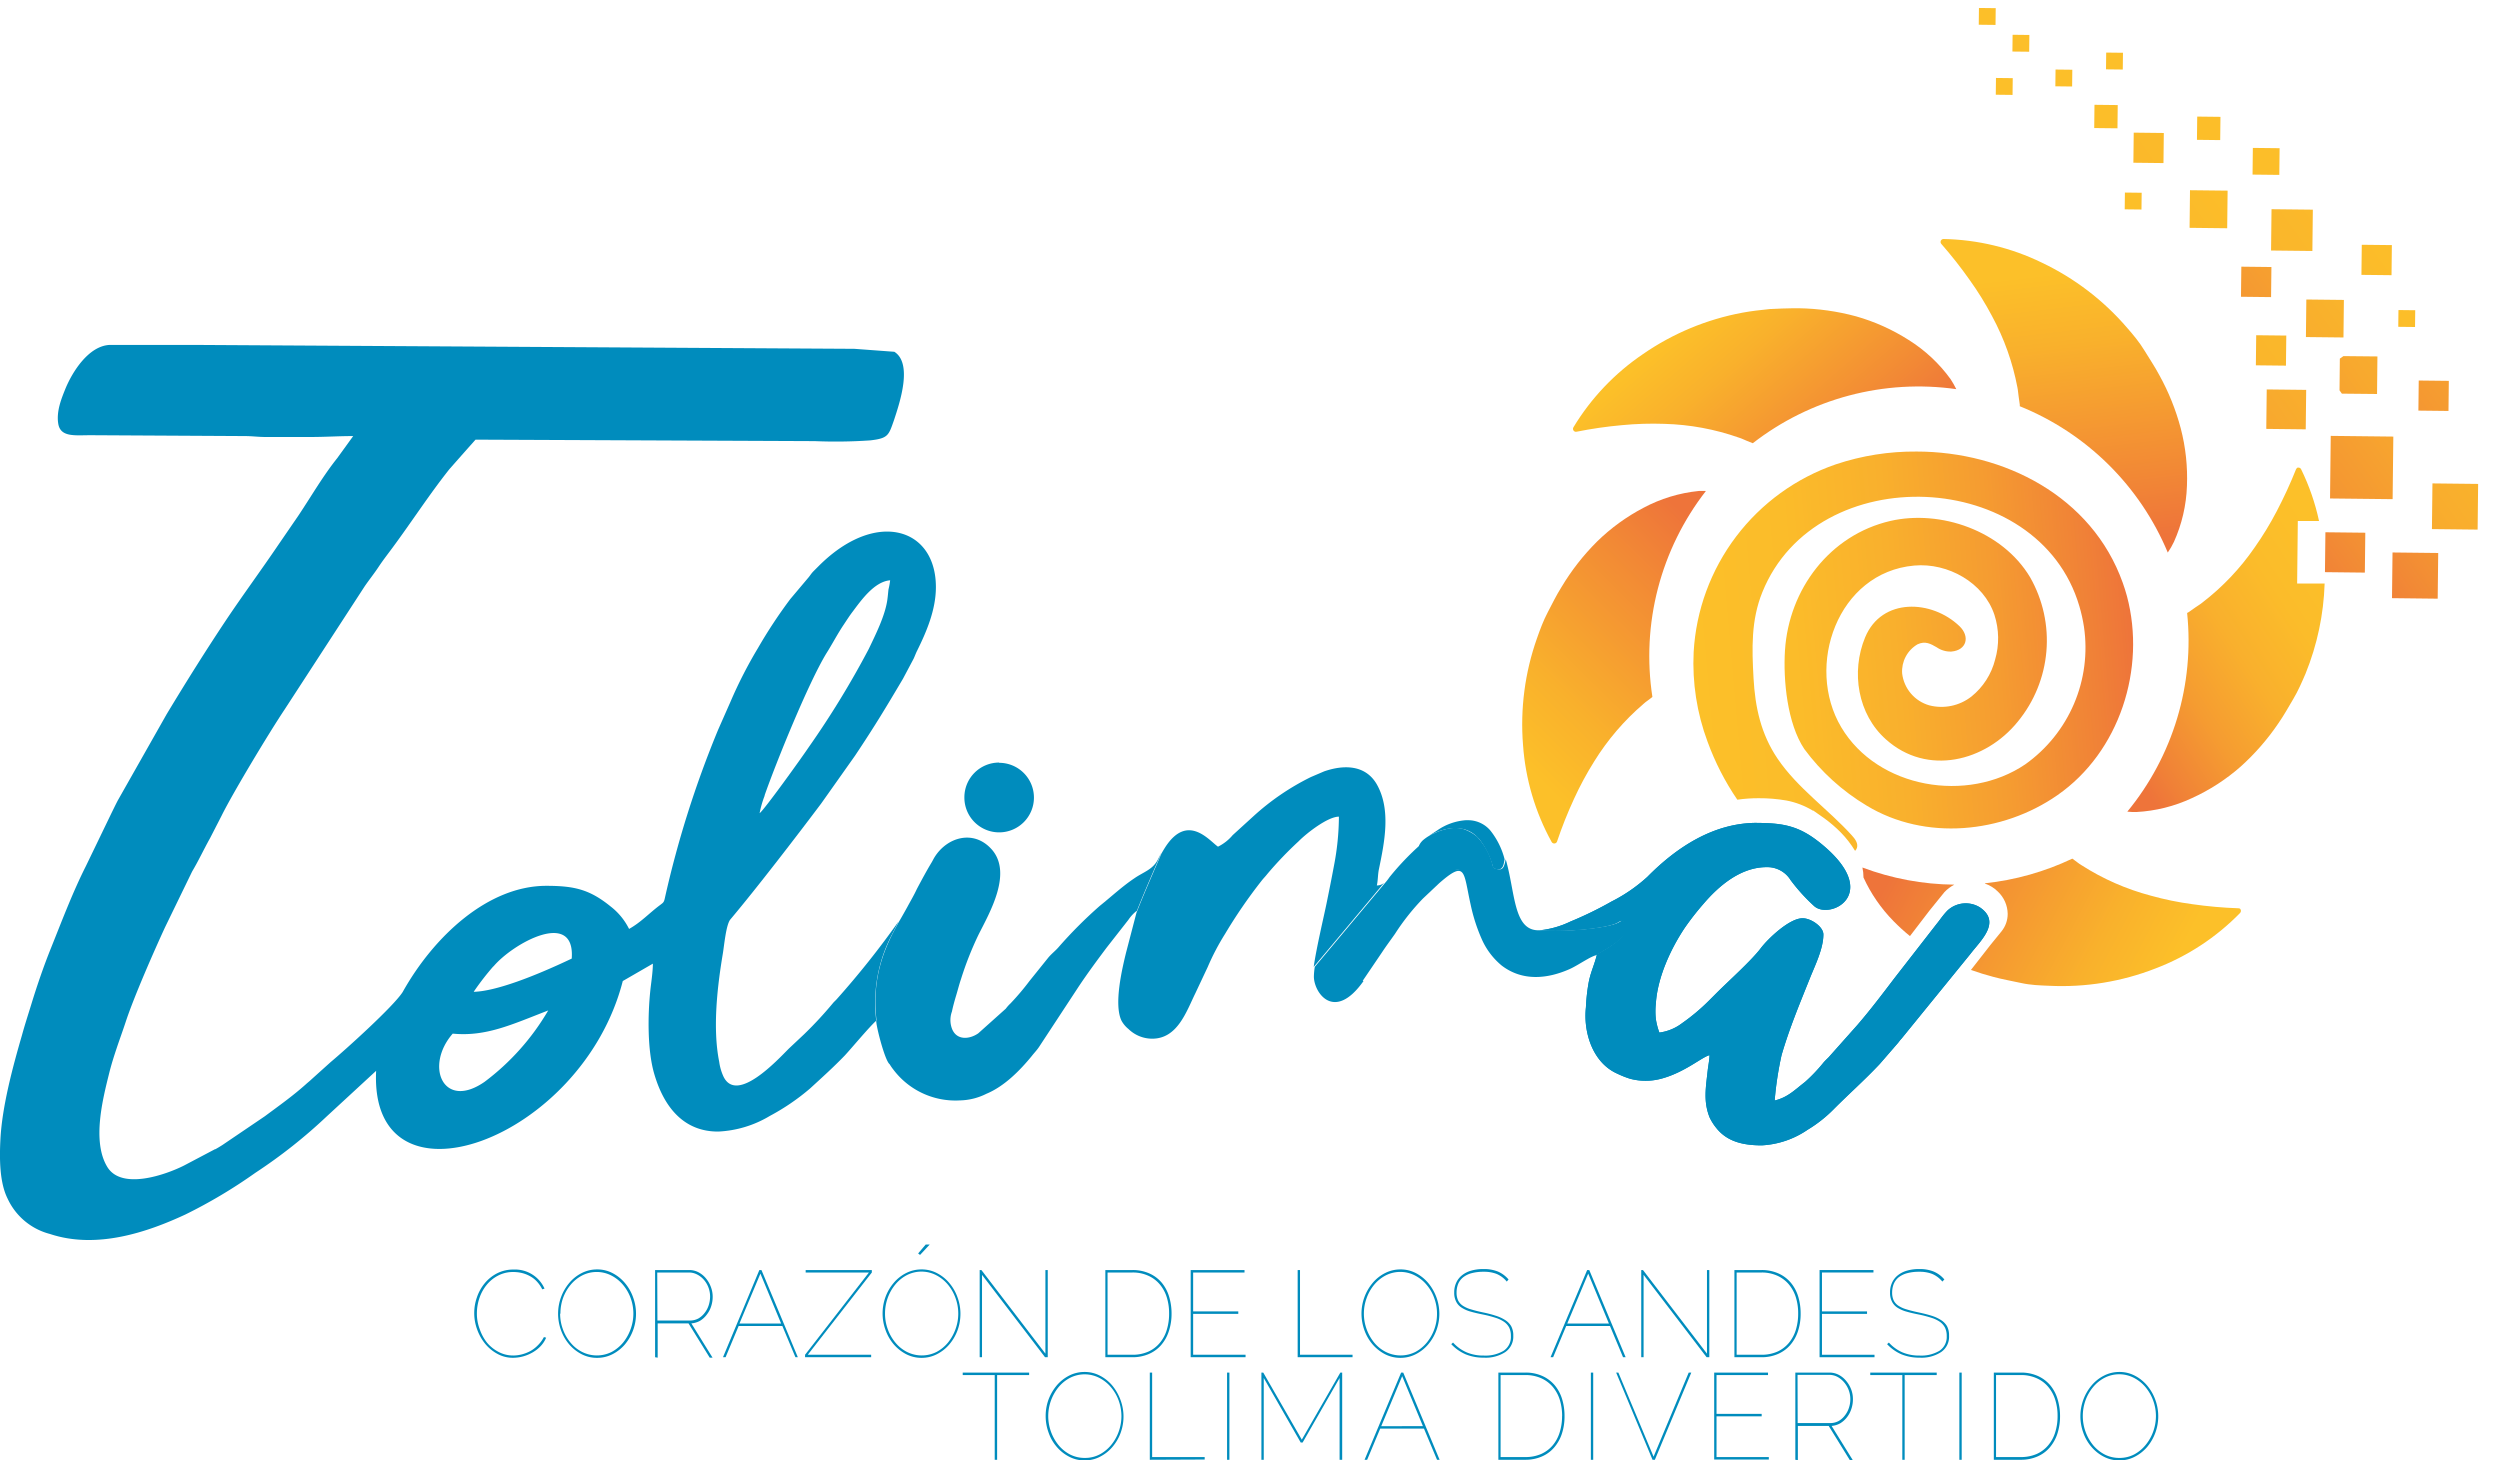 <?xml version="1.0" encoding="UTF-8"?>
<svg xmlns="http://www.w3.org/2000/svg" xmlns:xlink="http://www.w3.org/1999/xlink" id="Capa_1" data-name="Capa 1" viewBox="0 0 405.44 236.84">
  <defs>
    <clipPath id="clip-path" transform="translate(0 1.3)">
      <rect x="326.37" y="4.36" width="2.72" height="2.72" transform="translate(318.36 333.36) rotate(-89.36)" fill="none"></rect>
    </clipPath>
    <linearGradient id="Degradado_sin_nombre_33" x1="-168.33" y1="765.91" x2="-167.25" y2="765.91" gradientTransform="matrix(116.39, 0, 0, -116.39, 19829.73, 89146.89)" gradientUnits="userSpaceOnUse">
      <stop offset="0" stop-color="#ee743a"></stop>
      <stop offset="0.04" stop-color="#f07e38"></stop>
      <stop offset="0.15" stop-color="#f49632"></stop>
      <stop offset="0.28" stop-color="#f8a92e"></stop>
      <stop offset="0.42" stop-color="#fab62b"></stop>
      <stop offset="0.62" stop-color="#fcbe29"></stop>
      <stop offset="1" stop-color="#fcc029"></stop>
    </linearGradient>
    <clipPath id="clip-path-2" transform="translate(0 1.3)">
      <path d="M314.71,37.92a.46.46,0,0,0,.11.32h0a70.08,70.08,0,0,1,4.62,5.87A50.8,50.8,0,0,1,323.08,50a39.85,39.85,0,0,1,4.1,11.55c.1.46.12,1,.19,1.41s.14.91.19,1.36c0,.09,0,.17,0,.26a43.75,43.75,0,0,1,24,23.73,12.14,12.14,0,0,0,1-1.73,24.05,24.05,0,0,0,2.11-9.08,31.83,31.83,0,0,0-1-9.31,37.74,37.74,0,0,0-3.5-8.69c-.73-1.37-1.61-2.67-2.42-4S346,53.05,345,51.9a42,42,0,0,0-13.87-10.61,38.09,38.09,0,0,0-15.93-3.83h0a.48.48,0,0,0-.49.46" fill="none"></path>
    </clipPath>
    <linearGradient id="Degradado_sin_nombre_8" x1="-177.64" y1="767.46" x2="-176.57" y2="767.46" gradientTransform="translate(-31446.49 -7268.9) rotate(-90) scale(41.41)" gradientUnits="userSpaceOnUse">
      <stop offset="0" stop-color="#ee743a"></stop>
      <stop offset="0" stop-color="#ee743a"></stop>
      <stop offset="0.24" stop-color="#f28935"></stop>
      <stop offset="0.74" stop-color="#f9b12c"></stop>
      <stop offset="1" stop-color="#fcc029"></stop>
      <stop offset="1" stop-color="#fcc029"></stop>
    </linearGradient>
    <clipPath id="clip-path-3" transform="translate(0 1.3)">
      <path d="M287.12,48.81c-1.53.16-3.05.32-4.54.6a41.71,41.71,0,0,0-16.12,6.71A38.2,38.2,0,0,0,255.17,68a.48.48,0,0,0,.16.66.43.43,0,0,0,.33.06h0a67.69,67.69,0,0,1,7.38-1.07,52.27,52.27,0,0,1,6.91-.21A39.61,39.61,0,0,1,282,69.67c.45.13.88.36,1.31.53l.95.38a43.79,43.79,0,0,1,33-8.77,15.07,15.07,0,0,0-.92-1.62,24.27,24.27,0,0,0-6.81-6.36A32.08,32.08,0,0,0,301,50a37.92,37.92,0,0,0-9.28-1.31h-.87c-1.26,0-2.52.08-3.76.13" fill="none"></path>
    </clipPath>
    <linearGradient id="Degradado_sin_nombre_8-2" x1="-176.12" y1="759.64" x2="-175.04" y2="759.64" gradientTransform="matrix(0, -35.05, 35.05, 0, -26335.69, -6090.49)" xlink:href="#Degradado_sin_nombre_8"></linearGradient>
    <clipPath id="clip-path-4" transform="translate(0 1.3)">
      <path d="M275.45,78.33a24.12,24.12,0,0,0-8.91,2.72A31.91,31.91,0,0,0,259,86.53a37.73,37.73,0,0,0-5.77,7.39c-.83,1.31-1.51,2.72-2.22,4.07s-1.25,2.8-1.75,4.23A41.84,41.84,0,0,0,247,119.53a38.07,38.07,0,0,0,4.64,15.72.48.48,0,0,0,.65.19.45.45,0,0,0,.22-.25h0a68.7,68.7,0,0,1,2.76-6.94,52.21,52.21,0,0,1,3.28-6.08,40,40,0,0,1,8-9.33c.34-.32.76-.58,1.12-.87l.31-.24a43.63,43.63,0,0,1,8.68-33.41h-.34c-.26,0-.53,0-.79,0" fill="none"></path>
    </clipPath>
    <linearGradient id="Degradado_sin_nombre_36" x1="-174.24" y1="776.97" x2="-173.16" y2="776.97" gradientTransform="matrix(43.88, 0, 0, 43.88, 7885.67, -33986.44)" gradientUnits="userSpaceOnUse">
      <stop offset="0" stop-color="#fcc029"></stop>
      <stop offset="0" stop-color="#fcc029"></stop>
      <stop offset="0.26" stop-color="#f9b12c"></stop>
      <stop offset="0.76" stop-color="#f28935"></stop>
      <stop offset="1" stop-color="#ee743a"></stop>
      <stop offset="1" stop-color="#ee743a"></stop>
    </linearGradient>
    <clipPath id="clip-path-5" transform="translate(0 1.3)">
      <rect x="363.46" y="41.98" width="4.88" height="4.88" transform="translate(317.27 409.78) rotate(-89.34)" fill="none"></rect>
    </clipPath>
    <linearGradient id="Degradado_sin_nombre_33-2" x1="-168.28" y1="765.88" x2="-167.2" y2="765.88" gradientTransform="matrix(116.39, 0, 0, -116.39, 19927.95, 89181.99)" xlink:href="#Degradado_sin_nombre_33"></linearGradient>
    <clipPath id="clip-path-6" transform="translate(0 1.3)">
      <rect x="392.21" y="60.44" width="4.88" height="4.88" transform="translate(327.32 456.79) rotate(-89.35)" fill="none"></rect>
    </clipPath>
    <linearGradient id="Degradado_sin_nombre_33-3" x1="-168.27" y1="765.86" x2="-167.19" y2="765.86" gradientTransform="matrix(116.39, 0, 0, -116.39, 19956.86, 89197.91)" xlink:href="#Degradado_sin_nombre_33"></linearGradient>
    <clipPath id="clip-path-7" transform="translate(0 1.3)">
      <rect x="345.99" y="20.24" width="4.88" height="4.88" transform="translate(321.82 370.83) rotate(-89.35)" fill="none"></rect>
    </clipPath>
    <linearGradient id="Degradado_sin_nombre_33-4" x1="-168.31" y1="765.9" x2="-167.23" y2="765.9" gradientTransform="matrix(116.39, 0, 0, -116.39, 19873.95, 89161.88)" xlink:href="#Degradado_sin_nombre_33"></linearGradient>
    <clipPath id="clip-path-8" transform="translate(0 1.3)">
      <rect x="355.12" y="29.58" width="6.1" height="6.1" transform="translate(321.49 390.41) rotate(-89.35)" fill="none"></rect>
    </clipPath>
    <linearGradient id="Degradado_sin_nombre_33-5" x1="-168.31" y1="765.89" x2="-167.23" y2="765.89" gradientTransform="matrix(116.39, 0, 0, -116.39, 19876.29, 89171.24)" xlink:href="#Degradado_sin_nombre_33"></linearGradient>
    <clipPath id="clip-path-9" transform="translate(0 1.3)">
      <rect x="383.02" y="38.43" width="4.88" height="4.88" transform="translate(340.33 425.85) rotate(-89.37)" fill="none"></rect>
    </clipPath>
    <linearGradient id="Degradado_sin_nombre_33-6" x1="-168.3" y1="765.87" x2="-167.22" y2="765.87" gradientTransform="matrix(116.39, 0, 0, -116.39, 19901.3, 89178)" xlink:href="#Degradado_sin_nombre_33"></linearGradient>
    <clipPath id="clip-path-10" transform="translate(0 1.3)">
      <rect x="365.85" y="53.09" width="4.88" height="4.88" transform="translate(308.61 423.17) rotate(-89.35)" fill="none"></rect>
    </clipPath>
    <linearGradient id="Degradado_sin_nombre_33-7" x1="-168.3" y1="765.87" x2="-167.22" y2="765.87" gradientTransform="matrix(116.39, 0, 0, -116.39, 19902.47, 89192.26)" xlink:href="#Degradado_sin_nombre_33"></linearGradient>
    <clipPath id="clip-path-11" transform="translate(0 1.3)">
      <rect x="339.65" y="15.72" width="3.77" height="3.77" transform="translate(320.12 358.92) rotate(-89.36)" fill="none"></rect>
    </clipPath>
    <linearGradient id="Degradado_sin_nombre_33-8" x1="-168.32" y1="765.9" x2="-167.24" y2="765.9" gradientTransform="matrix(116.39, 0, 0, -116.39, 19848.8, 89157.95)" xlink:href="#Degradado_sin_nombre_33"></linearGradient>
    <clipPath id="clip-path-12" transform="translate(0 1.3)">
      <rect x="356.28" y="17.63" width="3.77" height="3.77" transform="translate(334.56 377.43) rotate(-89.34)" fill="none"></rect>
    </clipPath>
    <linearGradient id="Degradado_sin_nombre_33-9" x1="-168.31" y1="765.89" x2="-167.24" y2="765.89" gradientTransform="matrix(116.39, 0, 0, -116.39, 19861.9, 89158.73)" xlink:href="#Degradado_sin_nombre_33"></linearGradient>
    <clipPath id="clip-path-13" transform="translate(0 1.3)">
      <rect x="333.35" y="9.99" width="2.72" height="2.72" transform="translate(319.5 345.91) rotate(-89.34)" fill="none"></rect>
    </clipPath>
    <linearGradient id="Degradado_sin_nombre_33-10" x1="-168.33" y1="765.91" x2="-167.25" y2="765.91" gradientTransform="matrix(116.39, 0, 0, -116.39, 19831.45, 89151.94)" xlink:href="#Degradado_sin_nombre_33"></linearGradient>
    <clipPath id="clip-path-14" transform="translate(0 1.3)">
      <rect x="388.95" y="49" width="2.72" height="2.72" transform="translate(335.6 440.08) rotate(-89.36)" fill="none"></rect>
    </clipPath>
    <linearGradient id="Degradado_sin_nombre_33-11" x1="-168.3" y1="765.87" x2="-167.22" y2="765.87" gradientTransform="matrix(116.39, 0, 0, -116.39, 19901.75, 89186.65)" xlink:href="#Degradado_sin_nombre_33"></linearGradient>
    <clipPath id="clip-path-15" transform="translate(0 1.3)">
      <rect x="344.6" y="29.94" width="2.72" height="2.72" transform="translate(310.67 376.88) rotate(-89.34)" fill="none"></rect>
    </clipPath>
    <linearGradient id="Degradado_sin_nombre_33-12" x1="-168.33" y1="765.89" x2="-167.26" y2="765.89" gradientTransform="matrix(116.39, 0, 0, -116.39, 19837.5, 89170.54)" xlink:href="#Degradado_sin_nombre_33"></linearGradient>
    <clipPath id="clip-path-16" transform="translate(0 1.3)">
      <rect x="323.67" y="11.37" width="2.72" height="2.72" transform="translate(308.57 337.58) rotate(-89.34)" fill="none"></rect>
    </clipPath>
    <linearGradient id="Degradado_sin_nombre_33-13" x1="-168.34" y1="765.91" x2="-167.26" y2="765.91" gradientTransform="matrix(116.39, 0, 0, -116.39, 19817.24, 89153.89)" xlink:href="#Degradado_sin_nombre_33"></linearGradient>
    <clipPath id="clip-path-17" transform="translate(0 1.3)">
      <rect x="341.55" y="7.24" width="2.72" height="2.72" transform="translate(330.37 351.39) rotate(-89.34)" fill="none"></rect>
    </clipPath>
    <linearGradient id="Degradado_sin_nombre_33-14" x1="-168.33" y1="765.9" x2="-167.25" y2="765.9" gradientTransform="matrix(116.39, 0, 0, -116.39, 19834.34, 89149.17)" xlink:href="#Degradado_sin_nombre_33"></linearGradient>
    <clipPath id="clip-path-18" transform="translate(0 1.3)">
      <rect x="320.92" y="0.02" width="2.72" height="2.72" transform="translate(317.19 323.61) rotate(-89.34)" fill="none"></rect>
    </clipPath>
    <linearGradient id="Degradado_sin_nombre_33-15" x1="-168.33" y1="765.92" x2="-167.26" y2="765.92" gradientTransform="matrix(116.39, 0, 0, -116.39, 19814.18, 89143.33)" xlink:href="#Degradado_sin_nombre_33"></linearGradient>
    <clipPath id="clip-path-19" transform="translate(0 1.3)">
      <rect x="365.35" y="22.7" width="4.33" height="4.34" transform="translate(338.53 392.09) rotate(-89.36)" fill="none"></rect>
    </clipPath>
    <linearGradient id="Degradado_sin_nombre_33-16" x1="-168.31" y1="765.89" x2="-167.23" y2="765.89" gradientTransform="matrix(116.39, 0, 0, -116.39, 19876.97, 89163.38)" xlink:href="#Degradado_sin_nombre_33"></linearGradient>
    <clipPath id="clip-path-20" transform="translate(0 1.3)">
      <rect x="374" y="47.32" width="6.09" height="6.09" transform="translate(322.47 426.81) rotate(-89.36)" fill="none"></rect>
    </clipPath>
    <linearGradient id="Degradado_sin_nombre_33-17" x1="-168.29" y1="765.87" x2="-167.21" y2="765.87" gradientTransform="matrix(116.39, 0, 0, -116.39, 19919.02, 89186.77)" xlink:href="#Degradado_sin_nombre_33"></linearGradient>
    <clipPath id="clip-path-21" transform="translate(0 1.3)">
      <rect x="379.95" y="56.59" width="6.09" height="6.09" transform="matrix(0.01, -1, 1, 0.01, 319.02, 441.92)" fill="none"></rect>
    </clipPath>
    <linearGradient id="Degradado_sin_nombre_33-18" x1="-168.28" y1="765.86" x2="-167.21" y2="765.86" gradientTransform="matrix(116.39, 0, 0, -116.39, 19934.57, 89195.39)" xlink:href="#Degradado_sin_nombre_33"></linearGradient>
    <clipPath id="clip-path-22" transform="translate(0 1.3)">
      <rect x="368.33" y="32.67" width="6.7" height="6.7" transform="translate(331.53 407.27) rotate(-89.36)" fill="none"></rect>
    </clipPath>
    <linearGradient id="Degradado_sin_nombre_33-19" x1="-168.3" y1="765.88" x2="-167.22" y2="765.88" gradientTransform="matrix(116.39, 0, 0, -116.39, 19903.13, 89173.69)" xlink:href="#Degradado_sin_nombre_33"></linearGradient>
    <clipPath id="clip-path-23" transform="translate(0 1.3)">
      <rect x="377.92" y="69.45" width="10.15" height="10.15" transform="translate(304.21 456.66) rotate(-89.36)" fill="none"></rect>
    </clipPath>
    <linearGradient id="Degradado_sin_nombre_33-20" x1="-168.28" y1="765.86" x2="-167.21" y2="765.86" gradientTransform="matrix(116.39, 0, 0, -116.39, 19944.57, 89209.49)" xlink:href="#Degradado_sin_nombre_33"></linearGradient>
    <clipPath id="clip-path-24" transform="translate(0 1.3)">
      <rect x="377.08" y="85.06" width="6.47" height="6.47" transform="translate(287.72 467.58) rotate(-89.35)" fill="none"></rect>
    </clipPath>
    <linearGradient id="Degradado_sin_nombre_33-21" x1="-168.28" y1="765.85" x2="-167.2" y2="765.85" gradientTransform="matrix(116.39, 0, 0, -116.39, 19954.4, 89222.67)" xlink:href="#Degradado_sin_nombre_33"></linearGradient>
    <clipPath id="clip-path-25" transform="translate(0 1.3)">
      <path d="M372.59,74.56a.47.47,0,0,0-.23.25h0a72.13,72.13,0,0,1-3.12,6.78,51.57,51.57,0,0,1-3.6,5.91,39.57,39.57,0,0,1-8.43,8.89c-.36.31-.79.54-1.16.81s-.75.54-1.13.79l-.22.12A43.63,43.63,0,0,1,345,130.33a12,12,0,0,0,1.47.06,24.27,24.27,0,0,0,9-2.25,32.11,32.11,0,0,0,7.87-5.08A38.27,38.27,0,0,0,369.5,116c.89-1.27,1.64-2.64,2.42-3.95s1.4-2.74,2-4.14A42.48,42.48,0,0,0,377,93.34l-4.46,0,.11-10.15,3.44,0a36.45,36.45,0,0,0-2.9-8.38.48.48,0,0,0-.44-.28.45.45,0,0,0-.2,0" fill="none"></path>
    </clipPath>
    <linearGradient id="Degradado_sin_nombre_34" x1="-159.01" y1="759.65" x2="-157.93" y2="759.65" gradientTransform="translate(-6403.56 32523.07) rotate(180) scale(42.68)" gradientUnits="userSpaceOnUse">
      <stop offset="0" stop-color="#fcc029"></stop>
      <stop offset="0" stop-color="#fcc029"></stop>
      <stop offset="0.23" stop-color="#fbbc2a"></stop>
      <stop offset="0.46" stop-color="#f9b02d"></stop>
      <stop offset="0.69" stop-color="#f59c31"></stop>
      <stop offset="0.91" stop-color="#f08137"></stop>
      <stop offset="1" stop-color="#ee743a"></stop>
      <stop offset="1" stop-color="#ee743a"></stop>
    </linearGradient>
    <clipPath id="clip-path-26" transform="translate(0 1.3)">
      <rect x="387.97" y="88.33" width="7.41" height="7.41" transform="translate(295.2 482.65) rotate(-89.35)" fill="none"></rect>
    </clipPath>
    <linearGradient id="Degradado_sin_nombre_33-22" x1="-168.28" y1="765.84" x2="-167.2" y2="765.84" gradientTransform="matrix(116.39, 0, 0, -116.39, 19965.28, 89225.41)" xlink:href="#Degradado_sin_nombre_33"></linearGradient>
    <clipPath id="clip-path-27" transform="translate(0 1.3)">
      <rect x="394.45" y="77.15" width="7.41" height="7.41" transform="translate(312.85 478.07) rotate(-89.36)" fill="none"></rect>
    </clipPath>
    <linearGradient id="Degradado_sin_nombre_33-23" x1="-168.29" y1="765.85" x2="-167.21" y2="765.85" gradientTransform="matrix(116.39, 0, 0, -116.39, 19943.35, 89214.81)" xlink:href="#Degradado_sin_nombre_33"></linearGradient>
    <clipPath id="clip-path-28" transform="translate(0 1.3)">
      <rect x="367.55" y="61.88" width="6.4" height="6.4" transform="translate(301.49 435.08) rotate(-89.35)" fill="none"></rect>
    </clipPath>
    <linearGradient id="Degradado_sin_nombre_33-24" x1="-168.29" y1="765.87" x2="-167.22" y2="765.87" gradientTransform="matrix(116.39, 0, 0, -116.39, 19920.64, 89200.99)" xlink:href="#Degradado_sin_nombre_33"></linearGradient>
    <clipPath id="clip-path-29" transform="translate(0 1.3)">
      <path d="M297.74,74a34.23,34.23,0,0,0-23.07,30.46A36.46,36.46,0,0,0,276.93,119a42.48,42.48,0,0,0,4.82,9.39,24.54,24.54,0,0,1,3.44-.24,25.57,25.57,0,0,1,4.51.37,12.92,12.92,0,0,1,4.29,1.64l.09,0,1.77,1.24a22.13,22.13,0,0,1,2.67,2.29,16.55,16.55,0,0,1,2.33,3,1.26,1.26,0,0,0,.3-.48c.23-.72-.29-1.45-.8-2-3.89-4.31-8.83-7.68-12.08-12.49-2.7-4-3.63-8.33-3.89-13.06s-.42-9.36,1.43-13.92C294.59,73,330.62,74.53,337.22,97a25.5,25.5,0,0,1,.75,3.36,23.22,23.22,0,0,1-9.51,22.29c-9.38,6.37-23.94,3.93-29.85-6S298,91.52,310.45,90.42c5.47-.49,11.28,2.78,13,8a12.36,12.36,0,0,1,.11,7.25,11.2,11.2,0,0,1-3.85,6,7.9,7.9,0,0,1-6.83,1.42,6.13,6.13,0,0,1-4.4-5.19,5.07,5.07,0,0,1,2.5-4.71c1.27-.59,2.15-.06,3.08.47a3.94,3.94,0,0,0,2.4.71c2.52-.22,3.05-2.46,1.32-4.12-4.49-4.3-12.6-4.68-15.3,1.81-2.33,5.63-1.19,12.5,3.37,16.55,6.69,6,16.16,3.59,21.39-2.88a20.72,20.72,0,0,0,2-23.4c-4.52-7.58-14.54-11-22.65-9.15-9.85,2.28-16.47,11.07-17.11,21-.3,4.8.36,11.85,3.14,16a34.7,34.7,0,0,0,10.12,9.18c9.48,5.74,22,4.51,30.92-1.7,10.08-7,14.41-20.53,11.28-32.28q-.3-1.11-.69-2.19c-5-14-19.24-21.26-33.45-21.26A40.13,40.13,0,0,0,297.74,74" fill="none"></path>
    </clipPath>
    <linearGradient id="Degradado_sin_nombre_34-2" x1="-166.67" y1="761.78" x2="-165.6" y2="761.78" gradientTransform="matrix(66.41, 0, 0, -66.41, 11343.26, 50694.01)" xlink:href="#Degradado_sin_nombre_34"></linearGradient>
    <clipPath id="clip-path-30" transform="translate(0 1.3)">
      <path d="M321.91,142a5.34,5.34,0,0,1,2.08,1.28,5.07,5.07,0,0,1,1.61,3.63,4.5,4.5,0,0,1-1,2.83L322.76,152c-.92,1.2-2,2.55-3.12,4,1.19.43,2.4.8,3.61,1.12,1.49.41,3,.66,4.53,1s3.05.39,4.56.45a41.7,41.7,0,0,0,17.23-2.81,38.13,38.13,0,0,0,13.72-9,.49.49,0,0,0,0-.68A.44.44,0,0,0,363,146h0a69.06,69.06,0,0,1-7.44-.66,49.72,49.72,0,0,1-6.77-1.39A39.48,39.48,0,0,1,337.55,139c-.41-.23-.77-.56-1.15-.82l-.32-.23a43.87,43.87,0,0,1-14.17,4" fill="none"></path>
    </clipPath>
    <linearGradient id="Degradado_sin_nombre_36-2" x1="-170.74" y1="758.98" x2="-169.66" y2="758.98" gradientTransform="translate(-32962.47 -7330.83) rotate(-90) scale(43.88)" xlink:href="#Degradado_sin_nombre_36"></linearGradient>
    <clipPath id="clip-path-31" transform="translate(0 1.3)">
      <path d="M302.21,141v0a24.78,24.78,0,0,0,4.88,7.09,30.54,30.54,0,0,0,2.66,2.42c1.15-1.49,2.21-2.88,3.17-4.14l2.43-3a6.33,6.33,0,0,1,1.59-1.2,43.49,43.49,0,0,1-14.9-2.78,7.43,7.43,0,0,1,.17,1.55" fill="none"></path>
    </clipPath>
    <linearGradient id="Degradado_sin_nombre_36-3" x1="-170.74" y1="758.9" x2="-169.66" y2="758.9" gradientTransform="translate(-32990.9 -7304.32) rotate(-90) scale(43.88)" xlink:href="#Degradado_sin_nombre_36"></linearGradient>
  </defs>
  <title>logo divertido</title>
  <path d="M166.9,221.7h-5.19v13.74h-.39V221.7h-5.19v-.4H166.9Z" transform="translate(0 1.3)" fill="#008cbd"></path>
  <path d="M175.92,235.54a5.28,5.28,0,0,1-2.57-.62,6.6,6.6,0,0,1-2-1.61,7,7,0,0,1-1.3-2.29,7.88,7.88,0,0,1,0-5.36,8,8,0,0,1,1.34-2.29,6.55,6.55,0,0,1,2-1.58,5.44,5.44,0,0,1,2.49-.59,5.28,5.28,0,0,1,2.56.63,6.49,6.49,0,0,1,2,1.64,8,8,0,0,1,1.29,2.3,7.71,7.71,0,0,1,0,5.33,7.42,7.42,0,0,1-1.34,2.28,6.48,6.48,0,0,1-2,1.57A5.25,5.25,0,0,1,175.92,235.54ZM170,228.37a7.49,7.49,0,0,0,1.68,4.71,6.07,6.07,0,0,0,1.87,1.51,5.19,5.19,0,0,0,2.39.55,5.06,5.06,0,0,0,2.42-.58,6.11,6.11,0,0,0,1.87-1.55,7.18,7.18,0,0,0,1.21-2.17,7.51,7.51,0,0,0,.43-2.47,7.59,7.59,0,0,0-.45-2.54,7.1,7.1,0,0,0-1.26-2.17,6.05,6.05,0,0,0-1.88-1.5,5.21,5.21,0,0,0-4.76,0,6.09,6.09,0,0,0-1.88,1.54,7.46,7.46,0,0,0-1.64,4.64Z" transform="translate(0 1.3)" fill="#008cbd"></path>
  <path d="M186.47,235.44V221.3h.38V235h8.52v.4Z" transform="translate(0 1.3)" fill="#008cbd"></path>
  <path d="M199,235.44V221.3h.38v14.14Z" transform="translate(0 1.3)" fill="#008cbd"></path>
  <path d="M217.25,235.44V222.18l-6,10.47h-.3l-6-10.47v13.26h-.38V221.3h.3l6.25,10.88,6.25-10.88h.3v14.14Z" transform="translate(0 1.3)" fill="#008cbd"></path>
  <path d="M227.23,221.3h.34l5.9,14.14h-.42l-2.12-5.06h-7.09l-2.12,5.06h-.42Zm3.53,8.68-3.36-8.1L224,230Z" transform="translate(0 1.3)" fill="#008cbd"></path>
  <path d="M243,235.44V221.3h4.36a6.52,6.52,0,0,1,2.79.56,5.68,5.68,0,0,1,2,1.51,6.43,6.43,0,0,1,1.19,2.24,9.4,9.4,0,0,1,.39,2.74,8.9,8.9,0,0,1-.45,2.92A6.5,6.5,0,0,1,252,233.5a5.47,5.47,0,0,1-2,1.43,6.6,6.6,0,0,1-2.63.51Zm10.34-7.09a9,9,0,0,0-.39-2.67,6.12,6.12,0,0,0-1.16-2.1,5.31,5.31,0,0,0-1.88-1.38,6.27,6.27,0,0,0-2.55-.5h-4V235h4a6.28,6.28,0,0,0,2.58-.5,5.29,5.29,0,0,0,1.88-1.41,6,6,0,0,0,1.13-2.12A8.73,8.73,0,0,0,253.33,228.35Z" transform="translate(0 1.3)" fill="#008cbd"></path>
  <path d="M258,235.44V221.3h.38v14.14Z" transform="translate(0 1.3)" fill="#008cbd"></path>
  <path d="M262.46,221.3l5.71,13.64,5.7-13.64h.42l-5.91,14.14H268l-5.9-14.14Z" transform="translate(0 1.3)" fill="#008cbd"></path>
  <path d="M286.86,235v.4H278V221.3h8.73v.4h-8.35V228h7.32v.4h-7.32V235Z" transform="translate(0 1.3)" fill="#008cbd"></path>
  <path d="M291.16,235.44V221.3h5.52a3.2,3.2,0,0,1,1.53.37,3.84,3.84,0,0,1,1.21,1,4.79,4.79,0,0,1,.8,1.37,4.43,4.43,0,0,1,.28,1.56,4.93,4.93,0,0,1-.25,1.58,4.38,4.38,0,0,1-.7,1.34,4,4,0,0,1-1.1,1,3.41,3.41,0,0,1-1.41.43l3.44,5.55H300l-3.43-5.55h-5v5.55Zm.38-5.95h5.28a2.87,2.87,0,0,0,1.37-.34,3.31,3.31,0,0,0,1-.89,3.89,3.89,0,0,0,.66-1.24,4.43,4.43,0,0,0,.23-1.44,4.21,4.21,0,0,0-1-2.69A3.85,3.85,0,0,0,298,222a2.86,2.86,0,0,0-1.34-.33h-5.14Z" transform="translate(0 1.3)" fill="#008cbd"></path>
  <path d="M314.09,221.7h-5.2v13.74h-.38V221.7h-5.2v-.4h10.78Z" transform="translate(0 1.3)" fill="#008cbd"></path>
  <path d="M317.76,235.44V221.3h.38v14.14Z" transform="translate(0 1.3)" fill="#008cbd"></path>
  <path d="M323.35,235.44V221.3h4.36a6.6,6.6,0,0,1,2.8.56,5.68,5.68,0,0,1,2,1.51,6.41,6.41,0,0,1,1.18,2.24,9.4,9.4,0,0,1,.4,2.74,9.18,9.18,0,0,1-.45,2.92,6.66,6.66,0,0,1-1.27,2.23,5.47,5.47,0,0,1-2,1.43,6.61,6.61,0,0,1-2.64.51Zm10.34-7.09a8.7,8.7,0,0,0-.39-2.67,6,6,0,0,0-1.16-2.1,5.14,5.14,0,0,0-1.88-1.38,6.2,6.2,0,0,0-2.55-.5h-4V235h4a6.33,6.33,0,0,0,2.59-.5,5.17,5.17,0,0,0,1.87-1.41,5.86,5.86,0,0,0,1.14-2.12A8.73,8.73,0,0,0,333.69,228.35Z" transform="translate(0 1.3)" fill="#008cbd"></path>
  <path d="M343.72,235.54a5.31,5.31,0,0,1-2.57-.62,6.6,6.6,0,0,1-2-1.61,7.18,7.18,0,0,1-1.3-2.29,7.78,7.78,0,0,1-.46-2.65,7.75,7.75,0,0,1,1.83-5,6.4,6.4,0,0,1,2-1.58,5.44,5.44,0,0,1,2.49-.59,5.28,5.28,0,0,1,2.56.63,6.49,6.49,0,0,1,2,1.64,7.54,7.54,0,0,1,1.29,2.3,7.75,7.75,0,0,1-1.36,7.61,6.6,6.6,0,0,1-2,1.57A5.29,5.29,0,0,1,343.72,235.54Zm-5.94-7.17a7.49,7.49,0,0,0,1.68,4.71,6.11,6.11,0,0,0,1.88,1.51,5.15,5.15,0,0,0,2.38.55,5.06,5.06,0,0,0,2.42-.58A6.11,6.11,0,0,0,348,233a7.18,7.18,0,0,0,1.21-2.17,7.51,7.51,0,0,0,.43-2.47,7.36,7.36,0,0,0-1.7-4.71,6.17,6.17,0,0,0-1.88-1.5,5.21,5.21,0,0,0-4.76,0,6.09,6.09,0,0,0-1.88,1.54,7.12,7.12,0,0,0-1.22,2.17A7.55,7.55,0,0,0,337.78,228.37Z" transform="translate(0 1.3)" fill="#008cbd"></path>
  <path d="M76.91,211.64a7.69,7.69,0,0,1,.43-2.53,7.21,7.21,0,0,1,1.24-2.26,6.37,6.37,0,0,1,2-1.63,5.78,5.78,0,0,1,2.73-.63,5.23,5.23,0,0,1,5,3.09l-.37.12a5.24,5.24,0,0,0-.92-1.32,4.27,4.27,0,0,0-1.15-.86,5.09,5.09,0,0,0-1.28-.48,5.92,5.92,0,0,0-1.31-.15,5.21,5.21,0,0,0-2.52.59,5.83,5.83,0,0,0-1.87,1.54,6.83,6.83,0,0,0-1.16,2.16,7.8,7.8,0,0,0-.39,2.42,7.08,7.08,0,0,0,.47,2.59A7.29,7.29,0,0,0,79,216.47a6.13,6.13,0,0,0,1.9,1.5,5,5,0,0,0,2.35.56,5.55,5.55,0,0,0,1.37-.18,6.17,6.17,0,0,0,1.37-.53,5.13,5.13,0,0,0,1.22-.93,5.42,5.42,0,0,0,1-1.35l.36.1a4.57,4.57,0,0,1-.94,1.42,5.62,5.62,0,0,1-1.31,1,6.38,6.38,0,0,1-3.12.84,5.15,5.15,0,0,1-2.54-.64,6.68,6.68,0,0,1-2-1.66,7.88,7.88,0,0,1-1.29-2.33A7.65,7.65,0,0,1,76.91,211.64Z" transform="translate(0 1.3)" fill="#008cbd"></path>
  <path d="M96.84,218.91a5.37,5.37,0,0,1-2.57-.62,6.67,6.67,0,0,1-2-1.61,7.37,7.37,0,0,1-1.3-2.29,7.78,7.78,0,0,1-.46-2.65,7.75,7.75,0,0,1,1.83-5,6.4,6.4,0,0,1,2-1.58,5.45,5.45,0,0,1,2.5-.59,5.3,5.3,0,0,1,2.56.63,6.57,6.57,0,0,1,2,1.64,7.42,7.42,0,0,1,1.29,2.3,7.75,7.75,0,0,1-1.36,7.61,6.6,6.6,0,0,1-2,1.57A5.4,5.4,0,0,1,96.84,218.91Zm-6-7.17a7.31,7.31,0,0,0,.45,2.54,7.14,7.14,0,0,0,1.24,2.17,5.79,5.79,0,0,0,1.87,1.5,5.34,5.34,0,0,0,4.8,0,6.27,6.27,0,0,0,1.88-1.55,7.51,7.51,0,0,0,1.2-2.17,7.35,7.35,0,0,0,0-5,7.16,7.16,0,0,0-1.25-2.17,6.17,6.17,0,0,0-1.88-1.5,5.21,5.21,0,0,0-4.76,0,6.09,6.09,0,0,0-1.88,1.54,7.12,7.12,0,0,0-1.22,2.17A7.51,7.51,0,0,0,90.89,211.74Z" transform="translate(0 1.3)" fill="#008cbd"></path>
  <path d="M106.24,218.81V204.67h5.52a3.2,3.2,0,0,1,1.53.37,3.93,3.93,0,0,1,1.21,1,4.72,4.72,0,0,1,.79,1.38,4.44,4.44,0,0,1,.29,1.56,4.93,4.93,0,0,1-.25,1.58,4.2,4.2,0,0,1-.71,1.34,3.85,3.85,0,0,1-1.09,1,3.4,3.4,0,0,1-1.41.42l3.44,5.56h-.46l-3.44-5.56h-5v5.56Zm.38-5.95h5.27a2.88,2.88,0,0,0,1.38-.34,3.42,3.42,0,0,0,1-.89,3.89,3.89,0,0,0,.66-1.24,4.71,4.71,0,0,0,.23-1.44,4.15,4.15,0,0,0-1-2.69,3.64,3.64,0,0,0-1.09-.86,2.86,2.86,0,0,0-1.34-.33h-5.14Z" transform="translate(0 1.3)" fill="#008cbd"></path>
  <path d="M123.15,204.67h.34l5.9,14.14H129l-2.12-5.06h-7.09l-2.12,5.06h-.42Zm3.53,8.68-3.36-8.1-3.4,8.1Z" transform="translate(0 1.3)" fill="#008cbd"></path>
  <path d="M130.56,218.41l10.36-13.34H130.66v-.4h10.73v.4L131,218.41h10.28v.4H130.56Z" transform="translate(0 1.3)" fill="#008cbd"></path>
  <path d="M149.48,218.91a5.37,5.37,0,0,1-2.57-.62,6.79,6.79,0,0,1-2-1.61,7.37,7.37,0,0,1-1.3-2.29,7.8,7.8,0,0,1,0-5.36,7.59,7.59,0,0,1,1.34-2.29,6.4,6.4,0,0,1,2-1.58,5.48,5.48,0,0,1,2.5-.59,5.3,5.3,0,0,1,2.56.63,6.45,6.45,0,0,1,2,1.64,7.42,7.42,0,0,1,1.29,2.3,7.58,7.58,0,0,1,.46,2.6,7.76,7.76,0,0,1-.48,2.73,7.62,7.62,0,0,1-1.34,2.28,6.48,6.48,0,0,1-2,1.57A5.37,5.37,0,0,1,149.48,218.91Zm-5.95-7.17a7.31,7.31,0,0,0,.45,2.54,7.14,7.14,0,0,0,1.24,2.17,5.79,5.79,0,0,0,1.87,1.5,5.34,5.34,0,0,0,4.8,0,6.15,6.15,0,0,0,1.88-1.55,7.51,7.51,0,0,0,1.2-2.17,7.35,7.35,0,0,0,0-5A7.16,7.16,0,0,0,153.7,207a6.17,6.17,0,0,0-1.88-1.5,5.21,5.21,0,0,0-4.76,0,6.09,6.09,0,0,0-1.88,1.54,7.33,7.33,0,0,0-1.22,2.17A7.51,7.51,0,0,0,143.53,211.74Zm5.68-9.52-.31-.24,1.23-1.45h.65Z" transform="translate(0 1.3)" fill="#008cbd"></path>
  <path d="M159.26,205.45v13.36h-.38V204.67h.28l10.38,13.56V204.67h.38v14.14h-.44Z" transform="translate(0 1.3)" fill="#008cbd"></path>
  <path d="M179.26,218.81V204.67h4.36a6.6,6.6,0,0,1,2.8.56,5.57,5.57,0,0,1,2,1.51,6.41,6.41,0,0,1,1.18,2.24,9.4,9.4,0,0,1,.4,2.74,8.9,8.9,0,0,1-.46,2.92,6.48,6.48,0,0,1-1.26,2.23,5.59,5.59,0,0,1-2,1.43,6.61,6.61,0,0,1-2.64.51Zm10.34-7.09a8.7,8.7,0,0,0-.39-2.67,6,6,0,0,0-1.16-2.1,5.22,5.22,0,0,0-1.88-1.38,6,6,0,0,0-2.55-.5h-4v13.34h4a6.33,6.33,0,0,0,2.59-.5,5.17,5.17,0,0,0,1.87-1.41,5.86,5.86,0,0,0,1.14-2.12A8.73,8.73,0,0,0,189.6,211.72Z" transform="translate(0 1.3)" fill="#008cbd"></path>
  <path d="M202,218.41v.4h-8.9V204.67h8.73v.4H193.5v6.31h7.32v.4H193.5v6.63Z" transform="translate(0 1.3)" fill="#008cbd"></path>
  <path d="M210.45,218.81V204.67h.38v13.74h8.52v.4Z" transform="translate(0 1.3)" fill="#008cbd"></path>
  <path d="M227.13,218.91a5.39,5.39,0,0,1-2.57-.62,6.79,6.79,0,0,1-2-1.61,7.37,7.37,0,0,1-1.3-2.29,8,8,0,0,1-.46-2.65,7.75,7.75,0,0,1,1.83-5,6.43,6.43,0,0,1,2-1.58,5.44,5.44,0,0,1,2.49-.59,5.3,5.3,0,0,1,2.56.63,6.61,6.61,0,0,1,2,1.64,7.89,7.89,0,0,1,1.75,4.9,7.77,7.77,0,0,1-.49,2.73,7.62,7.62,0,0,1-1.34,2.28,6.48,6.48,0,0,1-2,1.57A5.37,5.37,0,0,1,227.13,218.91Zm-5.94-7.17a7.49,7.49,0,0,0,1.68,4.71,5.9,5.9,0,0,0,1.87,1.5,5.36,5.36,0,0,0,4.81,0,6.23,6.23,0,0,0,1.87-1.55,7.41,7.41,0,0,0,1.18-7.18,6.77,6.77,0,0,0-1.25-2.17,6.05,6.05,0,0,0-1.88-1.5,5.21,5.21,0,0,0-4.76,0,6.09,6.09,0,0,0-1.88,1.54,7.09,7.09,0,0,0-1.21,2.17A7.26,7.26,0,0,0,221.19,211.74Z" transform="translate(0 1.3)" fill="#008cbd"></path>
  <path d="M244.36,206.54a4.28,4.28,0,0,0-1.67-1.25,5.61,5.61,0,0,0-2.07-.34,7.3,7.3,0,0,0-2,.24,3.77,3.77,0,0,0-1.36.68,2.74,2.74,0,0,0-.79,1.07,3.82,3.82,0,0,0-.25,1.39,3,3,0,0,0,.25,1.27,2.25,2.25,0,0,0,.77.86,4.73,4.73,0,0,0,1.33.59c.54.17,1.18.33,1.94.49s1.43.33,2,.52a6.26,6.26,0,0,1,1.56.7,3,3,0,0,1,1,1,3.16,3.16,0,0,1,.35,1.56,3.05,3.05,0,0,1-1.28,2.64,5.8,5.8,0,0,1-3.5.92,7.6,7.6,0,0,1-2.92-.53,7,7,0,0,1-2.36-1.66l.29-.26a6.39,6.39,0,0,0,2.25,1.61,7,7,0,0,0,2.76.5,5.74,5.74,0,0,0,3.2-.78,2.68,2.68,0,0,0,1.17-2.38,3.19,3.19,0,0,0-.26-1.35,2.66,2.66,0,0,0-.83-.95,5.14,5.14,0,0,0-1.41-.67,18,18,0,0,0-2-.52c-.75-.15-1.41-.3-2-.47a5.25,5.25,0,0,1-1.47-.64,2.41,2.41,0,0,1-.91-1,3.08,3.08,0,0,1-.31-1.47,3.64,3.64,0,0,1,.34-1.62,3.24,3.24,0,0,1,.95-1.19,4.17,4.17,0,0,1,1.49-.74,7,7,0,0,1,2-.25,6.06,6.06,0,0,1,2.27.39,4.66,4.66,0,0,1,1.76,1.3Z" transform="translate(0 1.3)" fill="#008cbd"></path>
  <path d="M257.4,204.67h.34l5.9,14.14h-.42l-2.12-5.06H254l-2.12,5.06h-.42Zm3.53,8.68-3.36-8.1-3.4,8.1Z" transform="translate(0 1.3)" fill="#008cbd"></path>
  <path d="M266.55,205.45v13.36h-.38V204.67h.28l10.38,13.56V204.67h.38v14.14h-.44Z" transform="translate(0 1.3)" fill="#008cbd"></path>
  <path d="M281.28,218.81V204.67h4.36a6.6,6.6,0,0,1,2.8.56,5.62,5.62,0,0,1,2,1.51,6.43,6.43,0,0,1,1.19,2.24,9.4,9.4,0,0,1,.39,2.74,8.9,8.9,0,0,1-.45,2.92,6.5,6.5,0,0,1-1.27,2.23,5.59,5.59,0,0,1-2,1.43,6.56,6.56,0,0,1-2.63.51Zm10.34-7.09a8.7,8.7,0,0,0-.39-2.67,6.12,6.12,0,0,0-1.16-2.1,5.31,5.31,0,0,0-1.88-1.38,6.11,6.11,0,0,0-2.55-.5h-4v13.34h4a6.36,6.36,0,0,0,2.59-.5,5.26,5.26,0,0,0,1.87-1.41,6.18,6.18,0,0,0,1.14-2.12A9,9,0,0,0,291.62,211.72Z" transform="translate(0 1.3)" fill="#008cbd"></path>
  <path d="M304,218.41v.4h-8.91V204.67h8.74v.4h-8.35v6.31h7.31v.4h-7.31v6.63Z" transform="translate(0 1.3)" fill="#008cbd"></path>
  <path d="M315,206.54a4.28,4.28,0,0,0-1.67-1.25,5.61,5.61,0,0,0-2.07-.34,7.3,7.3,0,0,0-2,.24,3.91,3.91,0,0,0-1.37.68,2.82,2.82,0,0,0-.78,1.07,3.82,3.82,0,0,0-.25,1.39,3,3,0,0,0,.25,1.27,2.25,2.25,0,0,0,.77.86,4.79,4.79,0,0,0,1.32.59c.55.17,1.19.33,1.94.49s1.44.33,2.05.52a6.26,6.26,0,0,1,1.56.7,3,3,0,0,1,1,1,3.16,3.16,0,0,1,.34,1.56,3,3,0,0,1-1.27,2.64,5.8,5.8,0,0,1-3.5.92,7.6,7.6,0,0,1-2.92-.53,6.93,6.93,0,0,1-2.36-1.66l.29-.26a6.45,6.45,0,0,0,2.24,1.61,7.07,7.07,0,0,0,2.76.5,5.78,5.78,0,0,0,3.21-.78,2.68,2.68,0,0,0,1.17-2.38,3,3,0,0,0-.27-1.35,2.63,2.63,0,0,0-.82-.95,5.14,5.14,0,0,0-1.41-.67,18.53,18.53,0,0,0-2-.52c-.75-.15-1.41-.3-2-.47a5.46,5.46,0,0,1-1.48-.64,2.46,2.46,0,0,1-.9-1,3.08,3.08,0,0,1-.31-1.47,3.64,3.64,0,0,1,.34-1.62,3.24,3.24,0,0,1,.95-1.19,4.17,4.17,0,0,1,1.49-.74,7,7,0,0,1,2-.25,6,6,0,0,1,2.26.39,4.61,4.61,0,0,1,1.77,1.3Z" transform="translate(0 1.3)" fill="#008cbd"></path>
  <path d="M284.92,132.15c-7,0-13,3.94-17.75,8.75a25.94,25.94,0,0,1-5.81,4,59.08,59.08,0,0,1-6.69,3.26,14.86,14.86,0,0,1-4.95,1.41c.7.06,1.56.09,2.49.09,3.83,0,9-.59,10.23-1.42,1-.68,1.21.52,1.21,1.25,0,1.26-3,3.16-5,4.13l.32-.09c-.35,1.53-1,2.78-1.33,4.52a29.86,29.86,0,0,0-.44,4c-.45,4.06,1.09,9,5.08,10.77a14.91,14.91,0,0,0,2.09.83,9.75,9.75,0,0,0,5,0c3.81-1,6.6-3.5,7.87-3.83,0,.75-.21,1.72-.29,2.48-.3,2.73-.73,5,.3,7.6a8.47,8.47,0,0,0,1.14,1.79c1.78,2.21,4.43,2.76,7.34,2.76a14.5,14.5,0,0,0,7.42-2.53,21.54,21.54,0,0,0,4.18-3.28c2.51-2.53,5-4.71,7.53-7.4l2.92-3.37c.27-.32.29-.4.6-.73l11.16-13.72c1.66-2.18,5.06-5.16,1.56-7.56a4.35,4.35,0,0,0-5.26.5,10.79,10.79,0,0,0-.86,1c-.32.41-.55.75-.89,1.16l-6.85,8.81c-1.93,2.54-3.92,5.17-6,7.58l-4.69,5.27c-.34.34-.63.6-.95,1a26.15,26.15,0,0,1-2.88,3c-1.64,1.26-2.77,2.48-4.91,3a54.12,54.12,0,0,1,1.12-7.37c1.24-4.27,2.94-8.35,4.57-12.41.82-2.07,2.21-4.82,2.21-7.15,0-1.26-2-2.63-3.37-2.63-2.17,0-5.66,3.36-6.81,4.89-1.52,2-5.21,5.3-7.13,7.22L277.13,161a32.36,32.36,0,0,1-4.3,3.61,7.78,7.78,0,0,1-3.72,1.55,10.7,10.7,0,0,1-.57-2.21,11.44,11.44,0,0,1,0-2.48c.26-4.24,2.4-8.87,4.68-12.29a43.86,43.86,0,0,1,3-3.85c2.55-3,6.09-6,10.29-6a4.44,4.44,0,0,1,3.89,2.11,29.55,29.55,0,0,0,3.83,4.22c2.56,2.26,11.11-2,1.08-10.16-3.4-2.77-5.91-3.34-10.41-3.34" transform="translate(0 1.3)" fill="#008cbd" fill-rule="evenodd"></path>
  <path d="M235.45,133a6.35,6.35,0,0,1,1.61.07,7,7,0,0,1,2.49,1.32,10.65,10.65,0,0,1,2.59,4.88c.08.37-.3.64-.64.65a1.54,1.54,0,0,1-.51-.1,5.57,5.57,0,0,0-1.58-.12l-3.84.05a3,3,0,0,1-.94-.1,3.71,3.71,0,0,1-.94-.59c-.76-.59-2.53-2.43-3.45-2.75-.39-.37.27-1.1.5-1.32a7,7,0,0,1,2-1.21,9.08,9.08,0,0,1,2.67-.78" transform="translate(0 1.3)" fill="#008cbd"></path>
  <path d="M123,130.69l0,0s-.06,0,0,0m1-3c1.91-5.45,7.07-18.16,10-23,1-1.58,1.78-3.11,2.81-4.65.53-.79.92-1.42,1.49-2.17,1.34-1.78,3.48-4.85,6.06-5.06a11.23,11.23,0,0,1-.27,1.48c-.08.71-.09,1-.19,1.72-.38,2.61-1.93,5.67-3,7.92a146,146,0,0,1-9.78,16c-1.18,1.76-7.23,10.18-7.93,10.65a16.23,16.23,0,0,1,.82-2.84m-35.1,34.83c-5.91,2.28-10.08,4.28-15.49,3.76-4.62,5.29-1.51,12.48,5.19,7.8a39.14,39.14,0,0,0,10.3-11.56M80,155.43a43.86,43.86,0,0,0-3,3.85l-.18.27c3.55-.09,9.74-2.46,15.9-5.39.6-8.08-9.51-2.51-12.69,1.27M34.91,185.05l-5.08,2.68c-2.84,1.43-10.11,4.07-12.44.2-2.5-4.13-.7-11.08.3-15.12.37-1.5.81-2.86,1.25-4.18s.95-2.7,1.42-4.13c1.36-4.16,4.69-11.71,6.4-15.41l4.4-9.06c1.05-1.76,1.91-3.63,2.92-5.43L35.93,131c1.89-3.82,7.81-13.62,10.19-17.18l13-20c.75-1.1,1.49-2,2.26-3.16s1.5-2.08,2.28-3.14c3.13-4.23,5.95-8.61,9.22-12.73L75.34,72l1.78-2,55,.24a80.88,80.88,0,0,0,9-.12c2.95-.33,3-.83,3.87-3.3.92-2.8,3.07-9.16.05-11.07l-6.48-.48L32.13,54.64H17.74c-3.37.19-6,4.33-7.15,7.15-.61,1.52-1.46,3.57-1.15,5.58.34,2.28,2.7,1.91,5.27,1.91l24.88.14c1.39,0,2.23.15,3.51.15h7.18c2.53,0,4.55-.15,7-.15L54.69,73c-2.34,2.93-4.24,6.24-6.32,9.35L45.18,87c-2.77,4.09-5.65,8-8.4,12.09-3.38,5.07-6.57,10.16-9.75,15.43l-7.93,14c-.37.71-.69,1.38-1.07,2.15l-4.1,8.49c-2.16,4.29-3.86,8.81-5.64,13.24-1.21,3-2.3,6.19-3.26,9.33-.49,1.6-1,3.15-1.46,4.83C2.11,171.6.36,178,.07,183.44c-.16,3.06-.17,7,1.17,9.66a10.44,10.44,0,0,0,6.86,5.72c7.63,2.54,15.9-.34,21.93-3.14a82.16,82.16,0,0,0,11.37-6.77A83.68,83.68,0,0,0,53,179.74L61,172.36C59.85,196.07,94.33,183.81,101,157.8l4.88-2.82c0,1.37-.29,3.14-.42,4.42-.41,4-.47,9.57.62,13.38,1.89,6.55,5.64,9.39,10.22,9.43h.25a17.83,17.83,0,0,0,8.31-2.54,36.28,36.28,0,0,0,6.52-4.45c2-1.84,3.77-3.42,5.63-5.35,1-1.07,4-4.67,5.1-5.64a0,0,0,0,1,0,0,23.76,23.76,0,0,1,2.6-14.07c.34-.67.69-1.33,1-2a141.62,141.62,0,0,1-10,12.57c-.24.27-.41.39-.64.67a63,63,0,0,1-4.63,5l-2.49,2.34c-1.81,1.81-8.45,9.05-10.62,4.55a8.35,8.35,0,0,1-.69-2.38c-1.11-5.53-.28-12.36.59-17.58.21-1.22.51-4.68,1.22-5.52,4.3-5.11,10.79-13.56,14.72-18.79l5.52-7.8c3.23-4.85,4.89-7.61,7.75-12.44l1.73-3.26c.21-.45.33-.81.53-1.22,1.53-3.08,3.08-6.67,3.08-10.39,0-5.67-3.33-9-7.92-9-3.29,0-7.23,1.73-11.07,5.57l-.81.81c-.39.39-.47.57-.81,1l-3,3.56a79.48,79.48,0,0,0-5.24,7.94,72.19,72.19,0,0,0-4.46,8.71l-2,4.53a166,166,0,0,0-8.68,27.47c-.13.55-.28.62-.68.93-1.84,1.36-3.12,2.82-5.09,3.92a10.51,10.51,0,0,0-3-3.65c-3.41-2.77-5.92-3.34-10.42-3.34-9.46,0-18.24,8.18-23.3,17.23-1.49,2.33-9.19,9.28-11.68,11.36l-3.09,2.78c-.39.37-.62.53-1,.88-2.06,1.84-4.36,3.47-6.58,5.12l-6.89,4.67c-.41.26-.8.5-1.2.71" transform="translate(0 1.3)" fill="#008cbd" fill-rule="evenodd"></path>
  <path d="M221,157.76l3.13-4.62c.7-1.06,1.41-2,2.11-3a36.87,36.87,0,0,1,4.53-5.72l2.64-2.49c4.39-3.83,3.9-1.83,5.09,3.46a28.16,28.16,0,0,0,1.82,5.65,11.62,11.62,0,0,0,3.22,4.25c3.32,2.54,7.31,2.21,11,.58.88-.39,2-1.12,3-1.67a8,8,0,0,1,1.25-.58c1.91-1,5-2.87,5-4.13,0-.73-.19-1.93-1.21-1.25-1.56,1-9.16,1.67-12.72,1.33h-.37c-4.08,0-3.74-6.18-5.3-11.52-.17.81-.3,1.65-1,1.64-1.64,0-3.77-2.76-5.09-1-.92,1.2-2.52,1.43-3,0-.73-2.35.55-1.79-2-1.84-1.81,0-2.67-.3-2.66-1.23a44.17,44.17,0,0,0-5.09,5.33,8.87,8.87,0,0,1-.71.92l-11.41,13.63a10.92,10.92,0,0,0-.15,1.57c0,2.62,3.31,7.44,8.05.73" transform="translate(0 1.3)" fill="#008cbd" fill-rule="evenodd"></path>
  <path d="M188.39,137.05c-.73,1.74-2.73,6.23-4.09,9.7l-1.69,6.48c-.63,2.6-2,8.36-.73,11a4.55,4.55,0,0,0,1.13,1.35,5.51,5.51,0,0,0,3.85,1.57c4.1,0,5.53-4.37,7-7.37l2-4.25a38.73,38.73,0,0,1,2.82-5.38,81.15,81.15,0,0,1,5.9-8.59c.35-.45.6-.67.94-1.11a59.24,59.24,0,0,1,5.08-5.31c1.29-1.31,4.73-4,6.54-4a42.8,42.8,0,0,1-.81,8c-.39,2.09-.76,3.94-1.18,6s-1.67,7.32-2.1,10.37l11.41-13.63a1.76,1.76,0,0,1-1.17.42c.19-.8.15-1.72.33-2.6.91-4.4,2-9.67-.33-13.79-1.86-3.23-5.42-3.2-8.55-2.11l-2.15.92a40,40,0,0,0-9.31,6.35l-3.37,3.07a7.33,7.33,0,0,1-2.38,1.87c-1.36-.91-4.9-5.55-8.55.08-.23.36-.42.68-.6,1" transform="translate(0 1.3)" fill="#008cbd" fill-rule="evenodd"></path>
  <path d="M158.64,166.29c-1.45,1-3.53,1.15-4.26-.78a4,4,0,0,1,0-2.76c.17-.83.46-1.87.7-2.66s.47-1.72.77-2.6a53.14,53.14,0,0,1,2.86-7.24c1.79-3.56,5.62-10.09,2-13.93-2.89-3.09-7.13-1.85-9.15,1.4-.17.27-.29.54-.47.84-.78,1.29-1.6,2.81-2.4,4.32-.46,1-1,1.9-1.52,2.87-.43.78-.84,1.51-1.22,2.16l-.15.25c-2.31,4.14-4.46,8.89-3.65,16-.33-.06,1.3,6.53,2.13,7.13a7.46,7.46,0,0,0,.6.87,12.6,12.6,0,0,0,10.77,5,10,10,0,0,0,4.33-1.08c2.88-1.19,5.42-3.76,7.35-6.12.4-.51.82-.94,1.17-1.46l6.44-9.81c1.47-2.2,2.95-4.2,4.53-6.31l3.53-4.51a6.4,6.4,0,0,1,1.34-1.45l-.07.26c1.36-3.47,3.36-8,4.09-9.7-.2.36-.39.73-.6,1.15-.81,1.6-2.34,2-3.78,3-2,1.34-3.77,3-5.62,4.48a71.28,71.28,0,0,0-6.72,6.74c-.54.61-1.17,1.08-1.67,1.7l-3,3.73a41.64,41.64,0,0,1-3.09,3.65,6,6,0,0,0-.76.85Z" transform="translate(0 1.3)" fill="#008cbd" fill-rule="evenodd"></path>
  <path d="M239.85,134.72a12.79,12.79,0,0,1,2.32,4.77,2.44,2.44,0,0,0,.84.2c.74,0,.87-.83,1-1.64a12.44,12.44,0,0,0-2.27-4.61,4.73,4.73,0,0,0-3.54-1.72h-.51a9.28,9.28,0,0,0-4.58,1.63l-.88.58a3.42,3.42,0,0,0-.4.3c2.49-1.43,5.88-2,8,.49" transform="translate(0 1.3)" fill="#008cbd" fill-rule="evenodd"></path>
  <path d="M284.92,132.15c-7,0-13,3.94-17.75,8.75a25.94,25.94,0,0,1-5.81,4,59.08,59.08,0,0,1-6.69,3.26,14.86,14.86,0,0,1-4.95,1.41c.7.06,1.56.09,2.49.09,3.83,0,9-.59,10.23-1.42,1-.68,1.21.52,1.21,1.25,0,1.26-3,3.16-5,4.13l.32-.09c-.35,1.53-1,2.78-1.33,4.52a29.86,29.86,0,0,0-.44,4c-.45,4.06,1.09,9,5.08,10.77a14.91,14.91,0,0,0,2.09.83,9.75,9.75,0,0,0,5,0c3.81-1,6.6-3.5,7.87-3.83,0,.75-.21,1.72-.29,2.48-.3,2.73-.73,5,.3,7.6a8.47,8.47,0,0,0,1.14,1.79c1.78,2.21,4.43,2.76,7.34,2.76a14.5,14.5,0,0,0,7.42-2.53,21.54,21.54,0,0,0,4.18-3.28c2.51-2.53,5-4.71,7.53-7.4l2.92-3.37c.27-.32.29-.4.6-.73l11.16-13.72c1.66-2.18,5.06-5.16,1.56-7.56a4.35,4.35,0,0,0-5.26.5,10.79,10.79,0,0,0-.86,1c-.32.41-.55.75-.89,1.16l-6.85,8.81c-1.93,2.54-3.92,5.17-6,7.58l-4.69,5.27c-.34.34-.63.6-.95,1a26.15,26.15,0,0,1-2.88,3c-1.64,1.26-2.77,2.48-4.91,3a54.12,54.12,0,0,1,1.12-7.37c1.24-4.27,2.94-8.35,4.57-12.41.82-2.07,2.21-4.82,2.21-7.15,0-1.26-2-2.63-3.37-2.63-2.17,0-5.66,3.36-6.81,4.89-1.52,2-5.21,5.3-7.13,7.22L277.13,161a32.36,32.36,0,0,1-4.3,3.61,7.78,7.78,0,0,1-3.72,1.55,10.7,10.7,0,0,1-.57-2.21,11.44,11.44,0,0,1,0-2.48c.26-4.24,2.4-8.87,4.68-12.29a43.86,43.86,0,0,1,3-3.85c2.55-3,6.09-6,10.29-6a4.44,4.44,0,0,1,3.89,2.11,29.55,29.55,0,0,0,3.83,4.22c2.56,2.26,11.11-2,1.08-10.16-3.4-2.77-5.91-3.34-10.41-3.34" transform="translate(0 1.3)" fill="#008cbd" fill-rule="evenodd"></path>
  <path d="M255,101.89l.17.29c0-.07,0,0,0-.12s0-.08-.15-.17" transform="translate(0 1.3)" fill="#008cbd" fill-rule="evenodd"></path>
  <path d="M162,122.41A5.64,5.64,0,1,1,156.4,128a5.63,5.63,0,0,1,5.64-5.63" transform="translate(0 1.3)" fill="#008cbd" fill-rule="evenodd"></path>
  <g clip-path="url(#clip-path)">
    <rect x="325.81" y="3.8" width="3.83" height="3.83" transform="translate(57.37 192.34) rotate(-35.43)" fill="url(#Degradado_sin_nombre_33)"></rect>
  </g>
  <g clip-path="url(#clip-path-2)">
    <rect x="311.88" y="35.29" width="45.78" height="55.18" transform="translate(-5.05 40.77) rotate(-6.7)" fill="url(#Degradado_sin_nombre_8)"></rect>
  </g>
  <g clip-path="url(#clip-path-3)">
    <rect x="255.44" y="30.99" width="61.45" height="57.27" transform="translate(30.59 202.79) rotate(-40.8)" fill="url(#Degradado_sin_nombre_8-2)"></rect>
  </g>
  <g clip-path="url(#clip-path-4)">
    <rect x="230.54" y="76.13" width="61.96" height="61.61" transform="translate(1.98 219.89) rotate(-45.52)" fill="url(#Degradado_sin_nombre_36)"></rect>
  </g>
  <g clip-path="url(#clip-path-5)">
    <rect x="362.46" y="40.98" width="6.88" height="6.88" transform="translate(42 221.63) rotate(-35.43)" fill="url(#Degradado_sin_nombre_33-2)"></rect>
  </g>
  <g clip-path="url(#clip-path-6)">
    <rect x="391.21" y="59.44" width="6.88" height="6.88" transform="translate(36.62 241.71) rotate(-35.43)" fill="url(#Degradado_sin_nombre_33-3)"></rect>
  </g>
  <g clip-path="url(#clip-path-7)">
    <rect x="344.99" y="19.24" width="6.88" height="6.88" transform="translate(51.37 207.47) rotate(-35.43)" fill="url(#Degradado_sin_nombre_33-4)"></rect>
  </g>
  <g clip-path="url(#clip-path-8)">
    <rect x="353.87" y="28.33" width="8.6" height="8.6" transform="translate(47.4 214.97) rotate(-35.43)" fill="url(#Degradado_sin_nombre_33-5)"></rect>
  </g>
  <g clip-path="url(#clip-path-9)">
    <rect x="382.02" y="37.43" width="6.88" height="6.88" transform="translate(47.69 232.32) rotate(-35.43)" fill="url(#Degradado_sin_nombre_33-6)"></rect>
  </g>
  <g clip-path="url(#clip-path-10)">
    <rect x="364.85" y="52.09" width="6.88" height="6.88" transform="translate(36.01 225.07) rotate(-35.43)" fill="url(#Degradado_sin_nombre_33-7)"></rect>
  </g>
  <g clip-path="url(#clip-path-11)">
    <rect x="338.88" y="14.95" width="5.32" height="5.32" transform="translate(53.04 202.55) rotate(-35.43)" fill="url(#Degradado_sin_nombre_33-8)"></rect>
  </g>
  <g clip-path="url(#clip-path-12)">
    <rect x="355.51" y="16.85" width="5.32" height="5.32" transform="translate(55.01 212.54) rotate(-35.43)" fill="url(#Degradado_sin_nombre_33-9)"></rect>
  </g>
  <g clip-path="url(#clip-path-13)">
    <rect x="332.79" y="9.44" width="3.83" height="3.83" transform="translate(55.39 197.42) rotate(-35.43)" fill="url(#Degradado_sin_nombre_33-10)"></rect>
  </g>
  <g clip-path="url(#clip-path-14)">
    <rect x="388.39" y="48.44" width="3.83" height="3.83" transform="translate(43.08 236.88) rotate(-35.43)" fill="url(#Degradado_sin_nombre_33-11)"></rect>
  </g>
  <g clip-path="url(#clip-path-15)">
    <rect x="344.04" y="29.38" width="3.83" height="3.83" transform="translate(45.92 207.65) rotate(-35.43)" fill="url(#Degradado_sin_nombre_33-12)"></rect>
  </g>
  <g clip-path="url(#clip-path-16)">
    <rect x="323.11" y="10.81" width="3.83" height="3.83" transform="translate(52.81 192.07) rotate(-35.43)" fill="url(#Degradado_sin_nombre_33-13)"></rect>
  </g>
  <g clip-path="url(#clip-path-17)">
    <rect x="340.99" y="6.69" width="3.83" height="3.83" transform="translate(58.51 201.67) rotate(-35.43)" fill="url(#Degradado_sin_nombre_33-14)"></rect>
  </g>
  <g clip-path="url(#clip-path-18)">
    <rect x="320.36" y="-0.54" width="3.83" height="3.83" transform="translate(58.88 188.38) rotate(-35.43)" fill="url(#Degradado_sin_nombre_33-15)"></rect>
  </g>
  <g clip-path="url(#clip-path-19)">
    <rect x="364.46" y="21.81" width="6.11" height="6.11" transform="translate(53.63 218.95) rotate(-35.43)" fill="url(#Degradado_sin_nombre_33-16)"></rect>
  </g>
  <g clip-path="url(#clip-path-20)">
    <rect x="372.75" y="46.07" width="8.58" height="8.58" transform="translate(40.62 229.19) rotate(-35.43)" fill="url(#Degradado_sin_nombre_33-17)"></rect>
  </g>
  <g clip-path="url(#clip-path-21)">
    <rect x="378.7" y="55.34" width="8.59" height="8.59" transform="translate(36.35 234.36) rotate(-35.43)" fill="url(#Degradado_sin_nombre_33-18)"></rect>
  </g>
  <g clip-path="url(#clip-path-22)">
    <rect x="366.95" y="31.3" width="9.45" height="9.45" transform="translate(47.94 223.43) rotate(-35.43)" fill="url(#Degradado_sin_nombre_33-19)"></rect>
  </g>
  <g clip-path="url(#clip-path-23)">
    <rect x="375.84" y="67.36" width="14.31" height="14.31" transform="translate(27.72 237.12) rotate(-35.43)" fill="url(#Degradado_sin_nombre_33-20)"></rect>
  </g>
  <g clip-path="url(#clip-path-24)">
    <rect x="375.75" y="83.73" width="9.12" height="9.13" transform="translate(19.24 238.11) rotate(-35.43)" fill="url(#Degradado_sin_nombre_33-21)"></rect>
  </g>
  <g clip-path="url(#clip-path-25)">
    <rect x="332.32" y="70.3" width="57.36" height="64.32" transform="translate(2.56 214.86) rotate(-33.07)" fill="url(#Degradado_sin_nombre_34)"></rect>
  </g>
  <g clip-path="url(#clip-path-26)">
    <rect x="386.45" y="86.81" width="10.45" height="10.45" transform="translate(19.17 245.39) rotate(-35.43)" fill="url(#Degradado_sin_nombre_33-22)"></rect>
  </g>
  <g clip-path="url(#clip-path-27)">
    <rect x="392.93" y="75.63" width="10.45" height="10.45" transform="translate(26.85 247.08) rotate(-35.43)" fill="url(#Degradado_sin_nombre_33-23)"></rect>
  </g>
  <g clip-path="url(#clip-path-28)">
    <rect x="366.24" y="60.57" width="9.03" height="9.03" transform="translate(30.92 228.27) rotate(-35.43)" fill="url(#Degradado_sin_nombre_33-24)"></rect>
  </g>
  <g clip-path="url(#clip-path-29)">
    <rect x="271.67" y="68.67" width="79.15" height="71.11" transform="translate(-8 29.25) rotate(-5.08)" fill="url(#Degradado_sin_nombre_34-2)"></rect>
  </g>
  <g clip-path="url(#clip-path-30)">
    <rect x="322.1" y="124.16" width="38.91" height="48.52" transform="translate(51.01 382.67) rotate(-62.21)" fill="url(#Degradado_sin_nombre_36-2)"></rect>
  </g>
  <g clip-path="url(#clip-path-31)">
    <rect x="301.11" y="135.79" width="16.76" height="18.35" transform="translate(36.94 352.46) rotate(-62.21)" fill="url(#Degradado_sin_nombre_36-3)"></rect>
  </g>
</svg>
